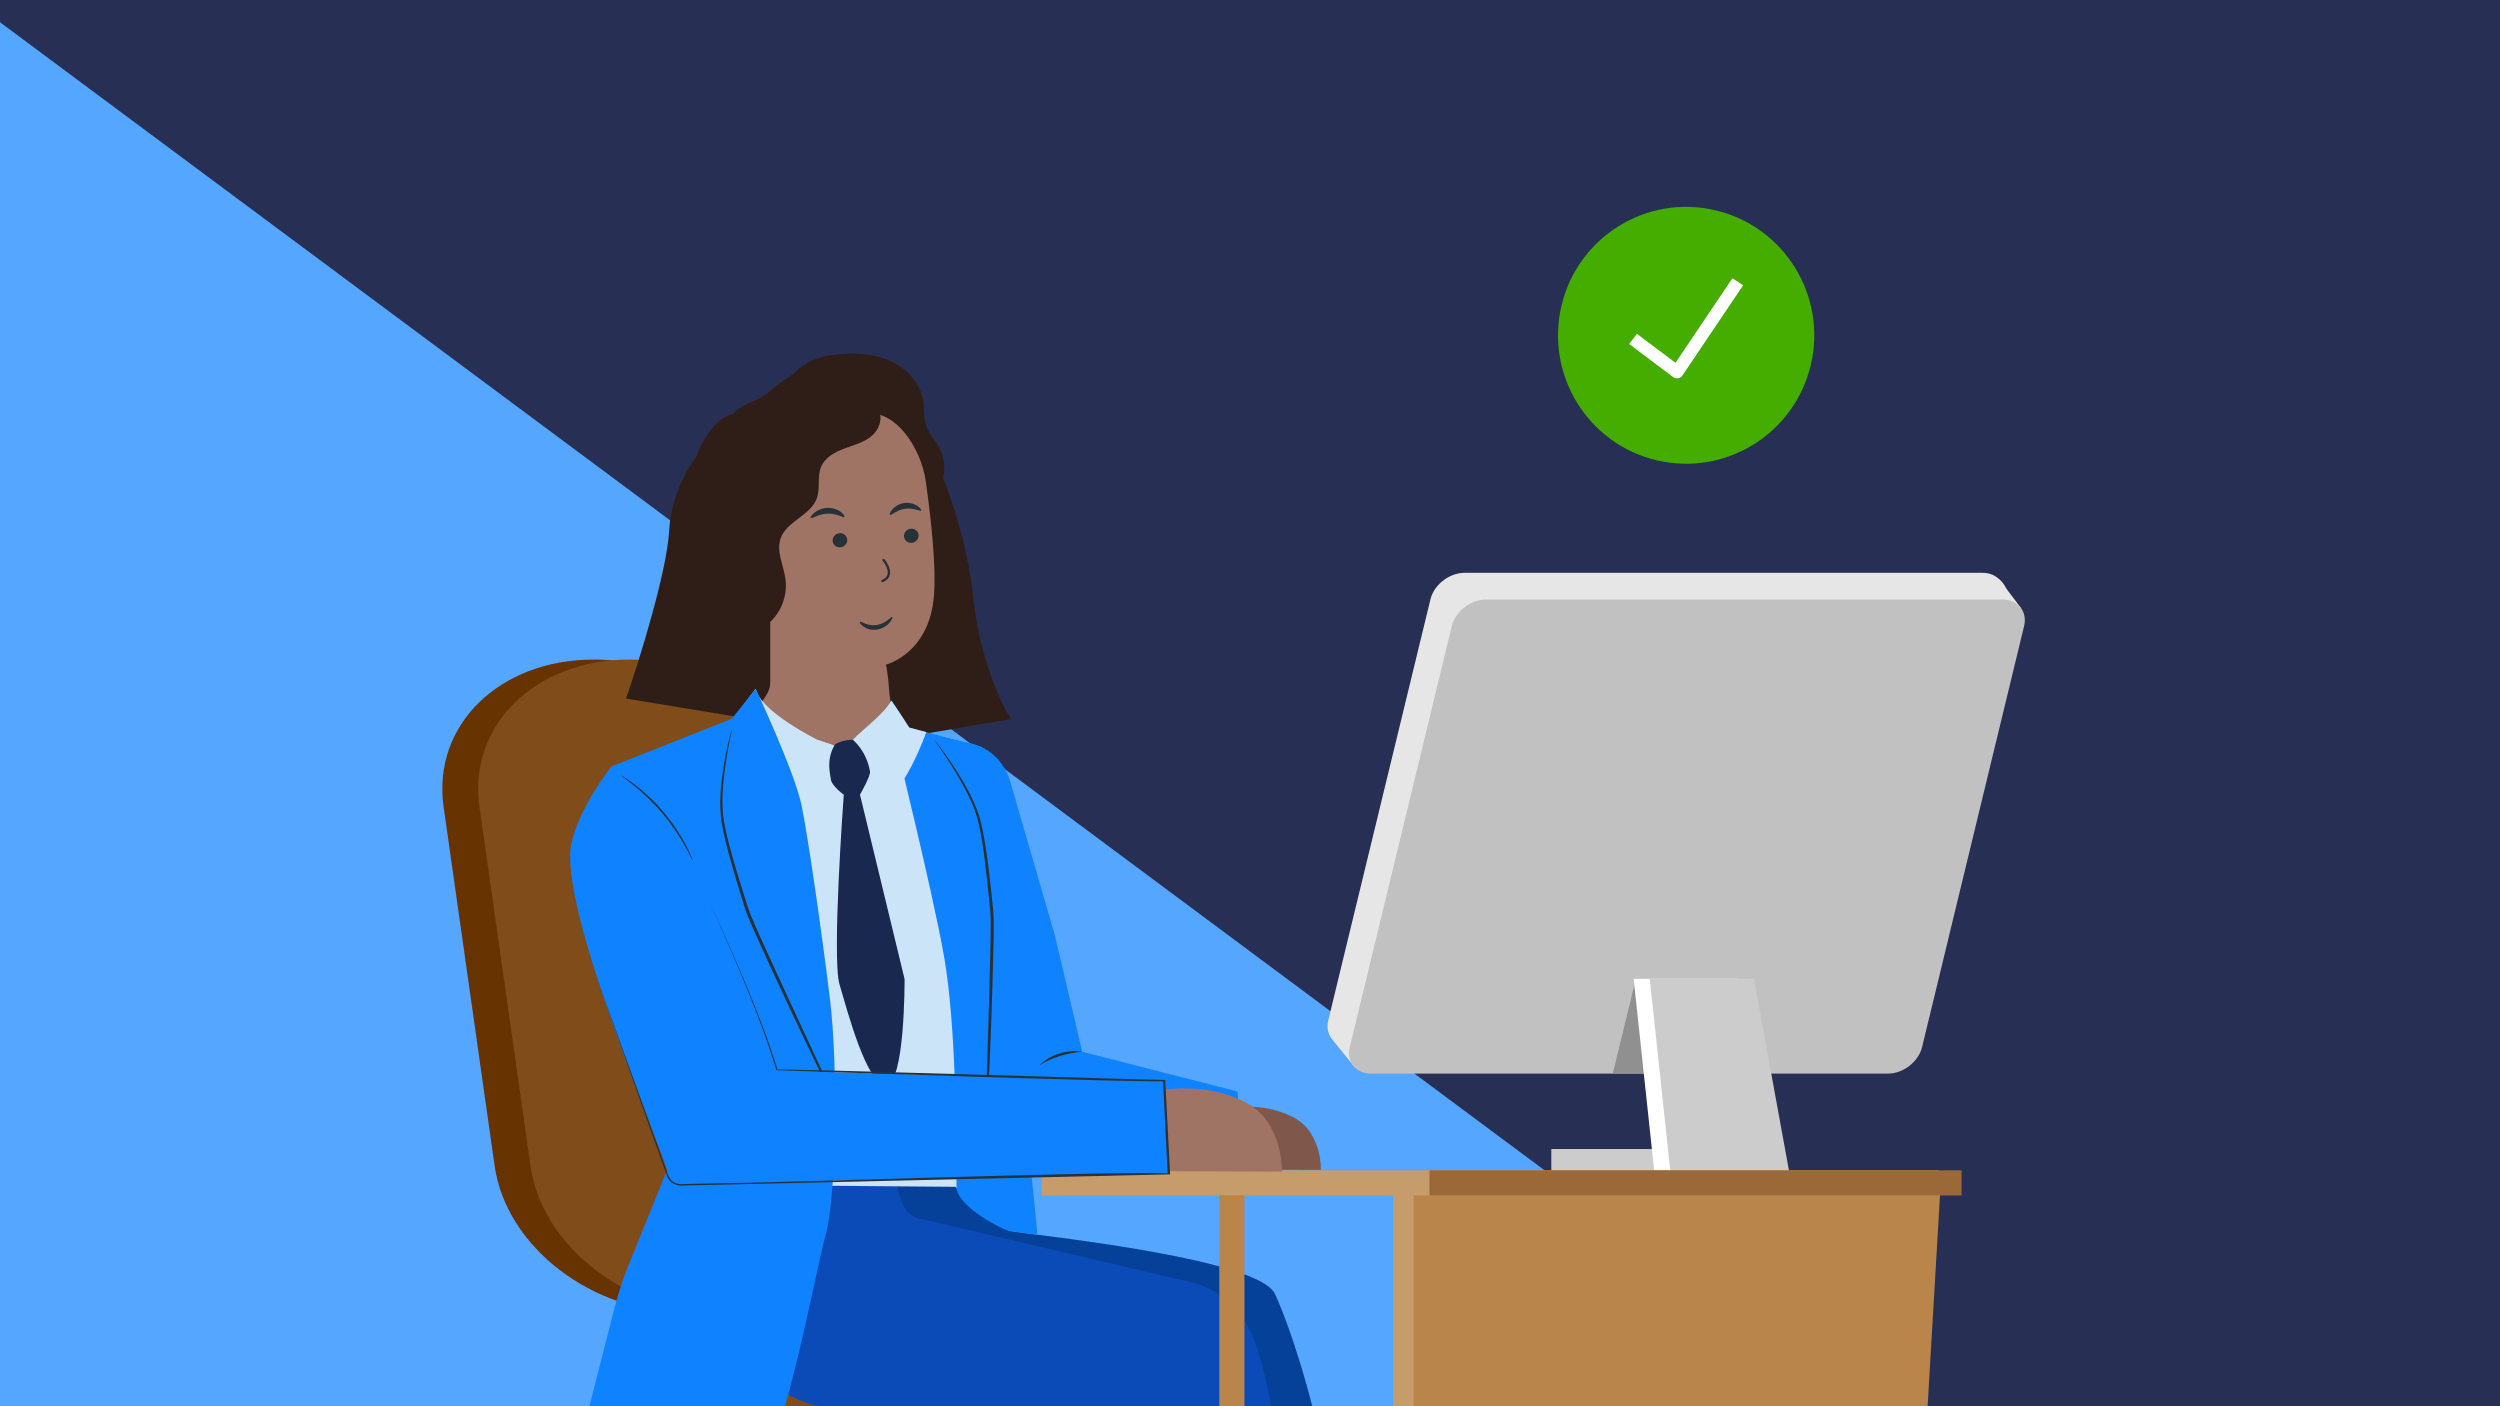 <svg width="1040" height="585" viewBox="0 0 1040 585" fill="none" xmlns="http://www.w3.org/2000/svg">
<rect x="0" y="0" width="1040" height="585" fill="#808080" stroke="none"/>
<g clip-path="url(#clip0_3928_140046)">
<rect width="1040" height="585" fill="#282F54"/>
<path d="M879 662.613V663.046H-9V3H-8.417L879 662.613Z" fill="#54A6FF"/>
<g clip-path="url(#clip1_3928_140046)">
<path d="M321.824 528.291H275.763L305.153 585.462H351.224L321.824 528.291Z" fill="#895262"/>
<path d="M461.01 594.982C461.01 585.018 445.998 576.938 368.434 576.938C290.87 576.938 275.858 585.018 275.858 594.982C275.858 604.947 290.859 613.026 368.434 613.026C446.008 613.026 461.01 604.947 461.01 594.982Z" fill="#804C1A"/>
<path d="M246.911 274.38C207.654 274.38 179.732 301.796 184.539 335.618L205.752 484.927C210.559 518.75 246.277 546.165 285.524 546.165C324.771 546.165 352.703 518.75 347.897 484.927L326.683 335.618C321.876 301.796 286.169 274.38 246.911 274.38Z" fill="#673301"/>
<path d="M261.828 274.38C222.571 274.38 194.649 301.796 199.456 335.618L220.669 484.927C225.476 518.75 261.194 546.165 300.441 546.165C339.688 546.165 367.62 518.75 362.814 484.927L341.6 335.618C336.793 301.796 301.075 274.38 261.828 274.38Z" fill="#804C1A"/>
<path d="M753.304 151.76C760.065 123.045 742.323 94.272 713.675 87.495C685.027 80.717 656.322 98.501 649.561 127.217C642.799 155.932 660.541 184.705 689.189 191.482C717.837 198.26 746.542 180.475 753.304 151.76Z" fill="#44AD00"/>
<path d="M832.572 242.178L820.37 260.465L840.854 253.095L832.572 242.178Z" fill="#E6E6E6"/>
<path d="M830.913 240.346C829.339 239.054 827.216 238.292 824.722 238.292H609.292C603.704 238.292 598.126 242.072 595.833 247.112C595.506 247.832 595.242 248.574 595.062 249.336L561.594 387.209L552.561 424.431C551.79 427.629 552.519 430.488 554.294 432.51L563.643 444.063L567.912 435.475H776.865C783.246 435.475 789.617 430.53 791.106 424.431L800.139 387.209L835.044 250.427C835.995 246.509 834.104 242.633 830.934 240.346H830.913Z" fill="#E6E6E6"/>
<path d="M833.163 249.431H618.145C611.775 249.431 605.415 254.376 603.936 260.476L561.51 435.581C560.031 441.68 564.003 446.625 570.363 446.625H785.38C791.751 446.625 798.111 441.68 799.59 435.581L842.016 260.476C843.495 254.376 839.523 249.431 833.163 249.431Z" fill="#C1C1C1"/>
<path d="M720.293 478.002H645.349V491.916H720.293V478.002Z" fill="#CCCCCC"/>
<path d="M670.915 446.615H697.886L705.355 407.689H680.391L670.915 446.615Z" fill="#909090"/>
<path d="M722.966 407.181H679.599L688.705 492.223H738.485L722.966 407.181Z" fill="white"/>
<path d="M729.653 407.181H686.297L695.393 492.223H745.172L729.653 407.181Z" fill="#CCCCCC"/>
<path d="M798.702 493.293H579.501V794.305H781.038L798.702 493.293Z" fill="#C69C6C"/>
<path d="M807.27 493.293H588.068V794.305H789.606L807.27 493.293Z" fill="#B9854B"/>
<path d="M806.731 486.854H433.363V497.317H806.731V486.854Z" fill="#C69C6C"/>
<path d="M398.542 481.359C398.542 481.359 404.353 510.013 422.281 512.438C440.209 514.863 523.541 524.097 530.323 538.181C537.106 552.265 564.721 626.941 564.235 739.611L527.904 741.549L481.389 561.488C481.389 561.488 379.167 521.185 377.223 518.75C375.28 516.314 362.201 471.161 362.201 471.161L398.532 481.359H398.542Z" fill="#054199"/>
<path d="M376.6 502.845C373.779 497.963 369.892 486.251 370.684 459.27H300.917C300.917 459.27 269.572 583.652 356.105 587.263C356.105 587.263 441.582 585.124 459.753 590.958C459.753 590.958 464.919 651.72 502.708 762.442L538.563 761.468C538.563 761.468 541.152 605.561 521.132 555.908C516.959 545.541 508.423 537.567 497.859 533.988L381.935 506.763C379.706 506.244 377.752 504.857 376.6 502.866V502.845Z" fill="#0A4BB7"/>
<path d="M816.007 486.854H594.661V497.317H816.007V486.854Z" fill="#9B6938"/>
<path d="M404.459 249.05C402.008 224.981 393.229 201.356 389.14 192.556L365.243 264.405V308.011L419.766 298.799C415.678 292.244 406.899 273.13 404.448 249.061L404.459 249.05Z" fill="#2F1E17" stroke="#2F1E17"/>
<path d="M282.45 224.155C283.792 220.046 286.031 216.245 286.94 212.02C288.873 202.934 287.341 193.382 291.725 185.186C294.853 179.373 298.286 174.237 304.593 172.288C310.974 166.369 315.812 167.1 320.524 162.461C323.968 159.073 328.12 157.58 331.553 154.17C336.434 149.31 343.681 147.668 350.559 147.223C357.616 146.789 364.916 147.456 371.265 150.591C377.614 153.725 382.897 159.592 384.016 166.602C384.566 170.012 384.154 173.601 385.221 176.874C386.404 180.485 389.235 183.301 390.978 186.669C394.676 193.806 392.658 203.41 386.446 208.493L337.955 271.32C327.771 275.185 303.093 270.504 295.222 262.965C287.352 255.425 279.069 234.522 282.45 224.144V224.155Z" fill="#2F1E17"/>
<path d="M385.179 200.53C383.182 186.266 372.364 169.408 358.239 172.024L314.65 186.721C310.361 187.516 309.516 191.465 309.928 195.828L314.629 286.515C314.629 286.515 317.461 301.721 315.337 300.906C314.788 300.684 314.312 301.308 314.629 301.796C319.869 309.409 344.569 342.755 370.04 332.579C375.734 330.302 371.318 308.456 371.984 301.796L370.04 288.972C369.469 280.289 368.54 276.402 368.54 276.487C368.54 276.487 386.552 272.04 388.517 247.864C389.489 235.845 387.408 216.403 385.179 200.551V200.53Z" fill="#A07464"/>
<path d="M382.125 222.482C382.305 224.091 381.101 225.574 379.421 225.796C377.741 226.019 376.241 224.885 376.061 223.276C375.882 221.666 377.086 220.184 378.766 219.961C380.446 219.739 381.946 220.872 382.125 222.482Z" fill="#263238"/>
<path d="M352.45 224.356C352.629 225.965 351.425 227.448 349.745 227.67C348.066 227.893 346.565 226.76 346.386 225.15C346.206 223.54 347.411 222.058 349.09 221.835C350.77 221.613 352.27 222.746 352.45 224.356Z" fill="#263238"/>
<path d="M383.235 212.369C382.897 212.919 380.065 211.119 376.505 211.659C372.945 212.114 370.673 214.635 370.198 214.179C369.976 213.978 370.261 213.004 371.223 211.881C372.195 210.77 373.948 209.562 376.167 209.245C378.385 208.948 380.403 209.626 381.629 210.452C382.875 211.267 383.393 212.136 383.235 212.379V212.369Z" fill="#263238"/>
<path d="M351.277 215.027C350.865 215.545 348.055 213.502 344.241 213.682C340.428 213.777 337.691 216.022 337.258 215.524C337.036 215.302 337.459 214.391 338.621 213.385C339.783 212.369 341.79 211.384 344.178 211.278C346.565 211.204 348.604 212.051 349.809 212.983C351.034 213.915 351.467 214.783 351.277 215.027Z" fill="#263238"/>
<path d="M343.523 273.533C341.061 272.707 338.537 271.68 335.99 270.398C335.99 270.398 345.287 286.547 368.962 282.481L368.55 276.487V276.466C368.55 276.466 357.119 278.097 343.533 273.533" fill="#A07464"/>
<path d="M357.688 258.651C358.019 258.217 360.707 260.617 364.629 260.012C368.568 259.422 370.81 256.298 371.192 256.616C371.385 256.735 371.149 257.711 370.118 258.948C369.114 260.164 367.191 261.553 364.796 261.921C362.398 262.279 360.299 261.501 359.126 260.626C357.911 259.734 357.522 258.84 357.689 258.684L357.681 258.665L357.688 258.651Z" fill="#263238"/>
<path d="M305.005 190.153C307.202 186.764 311.154 185.017 314.914 183.545C331.152 177.255 348.14 172.913 365.402 170.647C367.557 174.194 365.56 179.034 362.317 181.618C359.074 184.201 354.901 185.228 351.024 186.679C347.147 188.13 343.174 190.364 341.569 194.219C339.868 198.306 341.315 203.124 339.804 207.286C337.237 214.444 327.285 216.753 324.75 223.932C322.827 229.344 325.975 235.125 326.747 240.833C327.634 247.303 325.246 254.123 320.535 258.602C316.816 262.149 311.735 264.14 306.611 264.235C305.428 243.703 304.255 223.17 303.072 202.648C302.839 198.359 302.66 193.763 304.994 190.174V190.153H305.005Z" fill="#2F1E17"/>
<path d="M278.869 220.798C279.851 203.601 289.486 189.888 294.187 185.175L319.922 235.528V284.048C319.922 289.448 312.981 295.717 309.505 298.174L261.099 290.19C266.614 274.221 277.886 237.995 278.869 220.798Z" fill="#2F1E17" stroke="#2F1E17"/>
<path d="M423.749 457.056C418.287 454.557 413.565 450.311 410.744 443.989L407.026 434.363L390.44 306.232L405.431 309.632C412.382 311.802 417.865 317.415 420.115 324.647L438.708 388.691L450.213 437.551L514.815 454.059L517.075 485.139C517.075 485.139 458.612 486.431 458.612 487.405" fill="#0F82FF"/>
<path d="M290.68 347.139L302.279 492.933L397.465 493.716L406.424 502.855L403.888 385.642L370.895 302.155C366.965 309.631 359.444 312.152 350.379 311.453C344.199 310.976 332.969 309.833 327.919 306.19L314.967 293.98L290.669 347.107L290.69 347.128L290.68 347.139Z" fill="#CCE4F7"/>
<path d="M419.703 512.089C409.889 508.266 397.898 499.773 397.898 493.875C397.898 471.055 397.592 426.167 392.848 398.614C388.105 371.06 371.064 302.664 371.064 302.664L370.938 291.418H370.959L378.195 302.664L408.325 310.775C408.325 310.775 416.301 350.178 416.301 361.117C416.301 372.056 431.493 507.969 431.493 513.667" fill="#0F82FF"/>
<path d="M378.227 302.653C378.227 302.653 373.832 295.717 370.769 291.418C367.937 296.829 358.989 303.373 354.837 307.672C352.788 309.801 349.904 311.072 349.904 311.072L339.899 307.672C339.899 307.672 316.193 295.95 314.397 286.504C306.505 296.331 306.505 299.328 306.505 299.328C306.505 299.328 315.02 319.278 334.659 338.096C339.942 324.689 340.945 317.213 338.864 313.232C340.628 316.61 349.904 341.781 349.904 341.781C349.904 341.781 353.76 311.781 357.288 312.3C356.665 319.935 368.36 333.182 368.36 333.182C368.36 333.182 376.547 328.322 385.358 304.559L378.227 302.653Z" fill="#CCE4F7"/>
<path d="M352.524 307.916C352.524 307.916 349.471 308.255 347.337 309.716C343.417 316.186 345.509 322.424 345.625 324.086C345.826 326.839 351.013 330.599 351.013 330.599C351.013 330.599 345.974 398.55 349.249 409.542C352.524 420.544 360.616 451.55 368.571 451.285C376.526 450.999 376.304 407.297 376.304 407.297L357.753 330.599C357.753 330.599 362.211 322.752 361.926 321.005C360.479 312.173 354.69 307.694 354.69 307.694L352.524 307.916Z" fill="#19284F"/>
<path d="M314.365 286.536L304.413 299.01L254.327 318.844L285.091 468.058L261.67 525.812C259.198 531.88 257.148 538.128 255.532 544.481L241.111 601.113C241.111 601.113 299.3 624.431 312.083 617.029C324.866 609.616 338.653 531.086 343.396 513.995C348.14 496.904 348.594 442.782 345.277 415.715C341.959 388.649 336.276 348.738 333.434 334.95C330.592 321.163 314.365 286.536 314.365 286.536Z" fill="#0F82FF"/>
<path d="M409.741 478.807C409.741 478.807 409.699 478.648 409.699 478.351V477.028C409.72 475.789 409.741 474.084 409.783 471.945C409.91 467.455 410.089 461.091 410.311 453.276C410.766 437.519 411.579 415.737 412.054 391.689C412.097 388.681 412.139 385.706 412.118 382.783C412.118 379.881 411.727 377.022 411.463 374.184C410.892 368.53 410.322 363.087 409.667 357.898C409.012 352.709 408.272 347.806 407.29 343.253C406.328 338.7 404.67 334.612 402.874 330.959C399.271 323.631 395.532 317.976 392.954 314.079C391.665 312.205 390.661 310.701 389.911 309.621C389.584 309.155 389.32 308.764 389.13 308.456C388.95 308.192 388.865 308.054 388.887 308.043C388.887 308.043 389.013 308.149 389.235 308.414C389.478 308.711 389.785 309.071 390.133 309.526C390.894 310.521 392.014 311.983 393.387 313.889C396.102 317.733 399.969 323.356 403.698 330.694C405.536 334.369 407.279 338.509 408.304 343.115C409.329 347.69 410.121 352.614 410.818 357.813C411.516 363.002 412.107 368.456 412.699 374.11C412.984 376.927 413.396 379.818 413.375 382.772C413.417 385.716 413.375 388.692 413.333 391.699C412.826 415.758 411.907 437.54 411.209 453.297C410.818 461.112 410.512 467.476 410.29 471.966C410.163 474.105 410.047 475.789 409.963 477.049C409.92 477.589 409.878 478.002 409.857 478.373C409.815 478.669 409.794 478.828 409.772 478.828L409.73 478.796L409.741 478.807Z" fill="#263238"/>
<path d="M352.429 468.493C352.429 468.493 352.408 468.334 352.291 468.059L351.774 466.841C351.267 465.718 350.58 464.162 349.693 462.203C347.812 458.126 345.15 452.344 341.875 445.249C335.262 430.943 325.954 411.247 316.066 389.338C314.84 386.584 313.636 383.874 312.506 381.173C311.365 378.505 310.604 375.73 309.727 373.02C308.026 367.598 306.41 362.367 304.973 357.347C303.537 352.328 302.29 347.52 301.403 342.946C300.494 338.382 300.409 333.966 300.621 329.9C301.054 321.746 302.269 315.075 303.103 310.468C303.547 308.234 303.885 306.455 304.149 305.174C304.265 304.613 304.361 304.157 304.413 303.787C304.477 303.48 304.498 303.321 304.466 303.31C304.466 303.31 304.382 303.458 304.287 303.787C304.181 304.157 304.044 304.613 303.896 305.163C303.579 306.381 303.135 308.16 302.617 310.458C301.635 315.064 300.293 321.757 299.744 329.974C299.501 334.072 299.522 338.572 300.388 343.211C301.244 347.817 302.459 352.656 303.853 357.718C305.248 362.758 306.854 368.011 308.534 373.443C309.379 376.143 310.129 378.96 311.312 381.671C312.432 384.392 313.636 387.103 314.862 389.857C324.782 411.766 334.184 431.43 341.019 445.641C344.453 452.662 347.231 458.401 349.196 462.436C350.157 464.352 350.918 465.856 351.499 466.979C351.753 467.455 351.953 467.826 352.122 468.154C352.281 468.408 352.355 468.546 352.376 468.535L352.408 468.482L352.429 468.493Z" fill="#263238"/>
<path d="M288.239 358.131C288.239 358.131 287.87 357.569 287.341 356.489C286.824 355.409 286.021 353.884 284.985 352.031C282.925 348.314 279.735 343.337 275.562 338.36C271.368 333.394 267.015 329.423 263.688 326.754C262.029 325.42 260.656 324.372 259.694 323.673C258.733 322.963 258.205 322.561 258.247 322.519C258.268 322.476 258.849 322.815 259.863 323.44C260.877 324.075 262.304 325.05 264.015 326.352C267.438 328.925 271.896 332.886 276.111 337.894C280.327 342.924 283.475 347.975 285.44 351.788C286.422 353.683 287.162 355.271 287.595 356.383C288.06 357.495 288.282 358.12 288.239 358.12V358.141V358.131Z" fill="#263238"/>
<path d="M497.975 464.034C497.975 464.034 519.748 455.393 537.824 464.68C540.793 466.205 543.328 468.408 545.145 471.214C547.258 474.486 549.477 479.611 549.477 486.685L495.26 486.484L497.975 464.034Z" fill="#7F574B"/>
<path d="M465.405 457.585C465.405 457.585 494.077 446.202 517.889 458.433C521.787 460.434 525.147 463.346 527.524 467.042C530.313 471.352 533.228 478.108 533.228 487.416L461.823 487.151L465.394 457.596L465.405 457.585Z" fill="#A07464"/>
<path d="M254.359 318.844C254.359 318.844 241.449 334.972 237.773 350.475C231.593 376.662 275.488 477.133 278.552 490.084C277.094 493.886 486.238 488.062 486.238 488.062L484.305 449.696L318.126 445.323L279.407 400.276" fill="#0F82FF"/>
<path d="M279.08 400.107C279.08 400.107 279.069 400.213 279.048 400.403C279.08 400.255 279.101 400.17 279.101 400.17L279.08 400.107Z" fill="#263238"/>
<path d="M517.678 805.011V497.285H507.24V805.011H517.678Z" fill="#B9854B"/>
<path d="M295.191 375.063C305.354 398.052 316.045 420.946 323.461 445.005C322.373 444.307 484.706 449.516 484.738 449.241L484.759 449.665L486.745 488.03L486.777 488.549H486.259L336.582 491.99C329.81 492.138 295.856 492.912 289.803 493.049L285.123 493.155C281.774 493.579 278.404 492.382 277.369 488.856L275.794 484.44C274.326 480.744 249.679 410.41 247.63 404.893L273.153 475.429L276.323 484.249C278.214 489.311 278.446 493.208 285.112 492.562C287.965 492.477 296.152 492.297 299.142 492.213C321.961 492.16 462.267 487.119 485.731 488.083L483.84 449.718C486.65 450.755 322.109 445.313 322.954 445.154C315.717 421.074 305.174 398.105 295.191 375.074V375.063Z" fill="#263238"/>
<path d="M367.568 232.965C367.568 232.965 372.892 239.276 367.082 241.701" stroke="#263238" stroke-miterlimit="10" stroke-linecap="round"/>
<path d="M450.224 437.551C443.938 438.016 437.863 439.859 432.454 443.131C437.008 438.609 443.917 436.513 450.224 437.551Z" fill="#263238"/>
<path d="M697.657 157.401C697.07 157.401 696.502 157.214 696.035 156.864L677.718 143.099L680.956 138.866L697.001 150.925L720.683 115.743L725.145 118.688L699.879 156.22C699.38 156.957 698.547 157.401 697.651 157.401H697.657Z" fill="white"/>
</g>
</g>
<defs>
<clipPath id="clip0_3928_140046">
<rect width="1040" height="585" fill="white"/>
</clipPath>
<clipPath id="clip1_3928_140046">
<rect width="671" height="805" fill="white" transform="translate(184)"/>
</clipPath>
</defs>
</svg>
